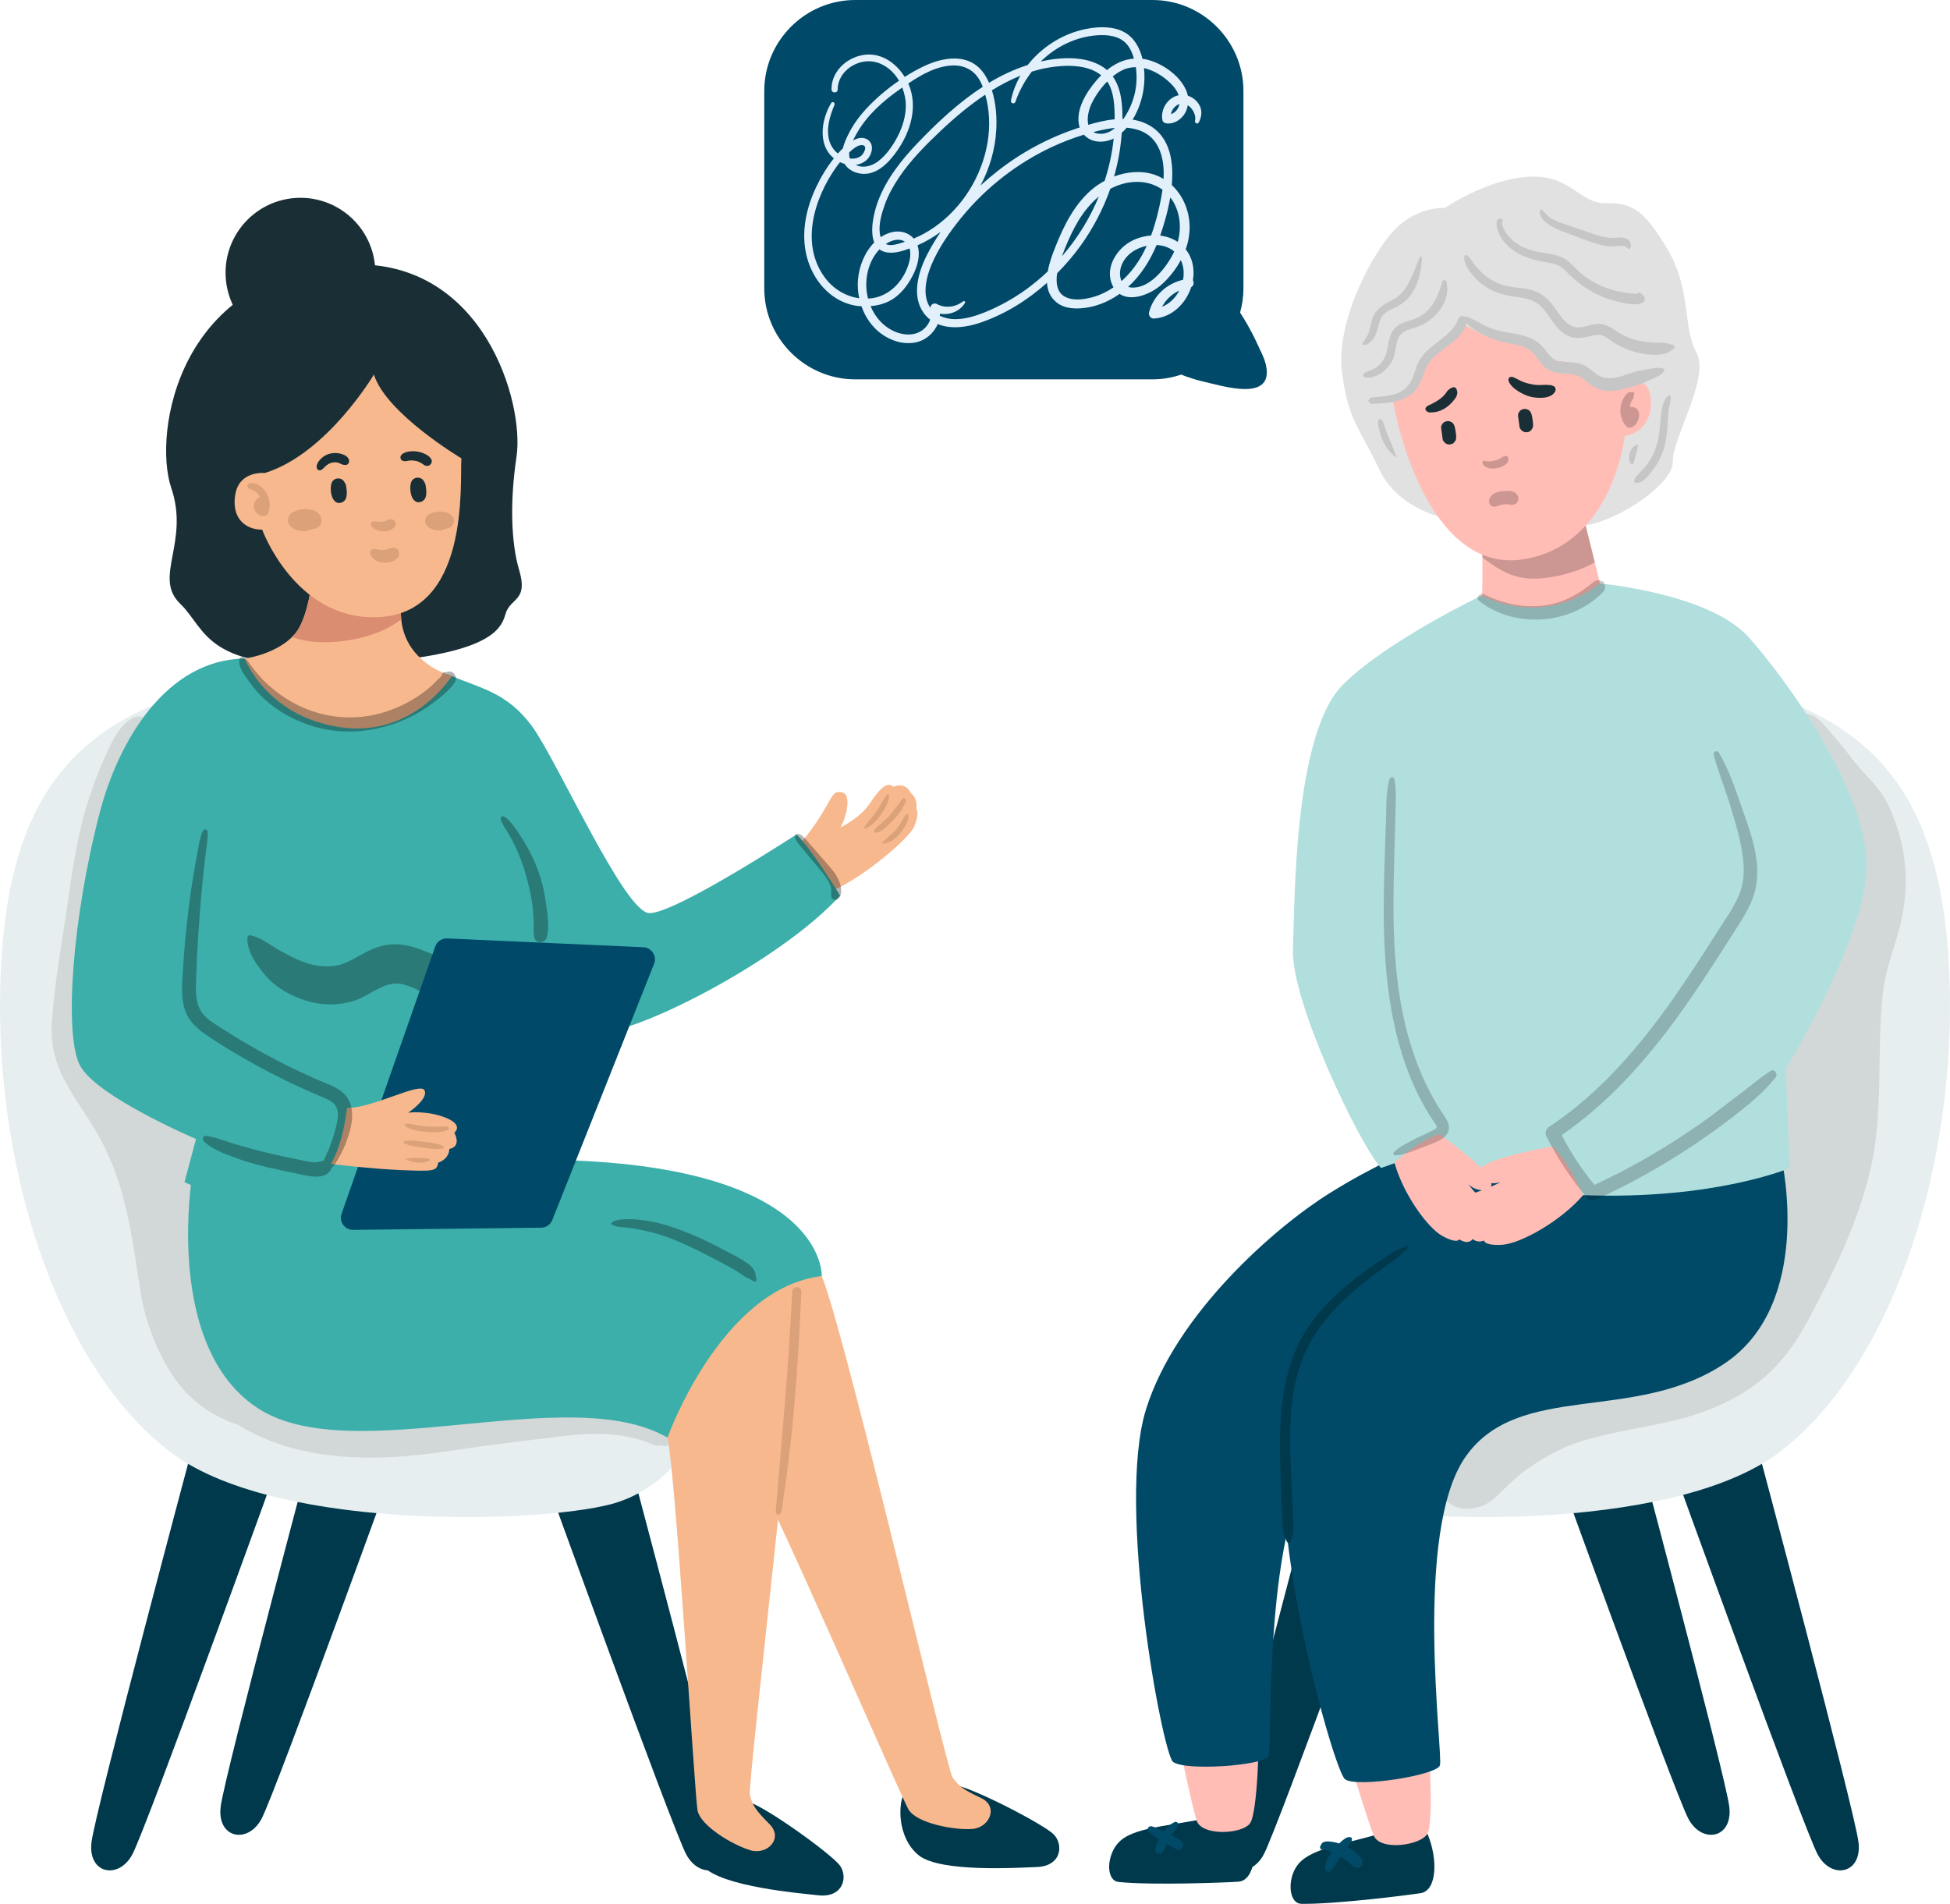 <svg xmlns="http://www.w3.org/2000/svg" xmlns:xlink="http://www.w3.org/1999/xlink" id="Layer_1" x="0px" y="0px" viewBox="0 0 3757.6 3668.6" style="enable-background:new 0 0 3757.6 3668.6;" xml:space="preserve"><style type="text/css">	.st0{fill:#00384C;}	.st1{fill:#E6EEEF;}	.st2{fill:#D2D8D8;}	.st3{fill:#F7B88E;}	.st4{fill:#1A2E35;}	.st5{fill:#3CAFAA;}	.st6{fill:#DA8D71;}	.st7{fill:#DBA179;}	.st8{opacity:0.3;enable-background:new    ;}	.st9{fill:#004968;}	.st10{fill:#282D5D;}	.st11{fill:#D57C62;}	.st12{fill:#7080BC;}	.st13{fill:#FFBDB6;}	.st14{fill:#004A68;}	.st15{fill:#B1DFDD;}	.st16{fill:#E1E1E1;}	.st17{opacity:0.2;enable-background:new    ;}	.st18{fill:#C6C6C6;}	.st19{fill:#E2F0FC;}</style><g>	<g>		<path class="st0" d="M372.4,2783c0,0-188.8,706-196.1,767c-7.3,61,52.1,72.5,78.5,23.8c26.5-48.7,277.5-743,277.5-743L372.4,2783z   "></path>		<path class="st0" d="M621.3,2714.5c0,0-188.8,706-196.1,767c-7.3,61,52.1,72.5,78.5,23.8c26.5-48.7,277.5-743,277.5-743   L621.3,2714.5z"></path>		<path class="st0" d="M1205,2783c0,0,188.8,706,196.1,767s-52.1,72.5-78.5,23.8c-26.5-48.7-277.5-743-277.5-743L1205,2783z"></path>		<path class="st1" d="M389.9,1325.4C137.4,1397.5,7.5,1541.8,0.3,1909.8c-7.2,367.9,122.6,735.9,331.9,891   c209.2,155.1,739.5,133.5,858.5,93.8c119-39.7,174.3-156.3,194.8-241.7c20.5-85.4-86.6-151.5-137.1-176.8   c-50.5-25.3-263.3-97.4-328.3-115.4c-64.9-18-151.5-295.8-191.2-375.2c-39.7-79.4-155.1-339.1-184-389.6   C516.1,1545.4,389.9,1325.4,389.9,1325.4z"></path>		<path class="st2" d="M1291.5,2768c-10.1-20.4-28.1-33.3-47.3-44.9c-19.8-11.9-41.6-23.6-63.8-30.2   c-48.3-14.3-97.6-20.1-147.8-21.2c-114.3-2.4-228.1,9.4-342.2,11.2c-52.6,0.8-106.5,0.5-158.5-7.9c-3-0.5-6.1-1.1-9.1-1.6   c-26.5-14.1-46.3-29.3-67.5-53.8c-7.3-8.4-22.1-31.7-29.3-48.9c-9.3-22.2-15.1-47.3-20-71.2c-9.9-48.5-16.4-97.6-31.8-144.8   c-0.6-1.9-1.3-3.8-2-5.7c0.4-2.1,0.7-4.2,1.1-6.4c10.6-61,19.9-127.3,7.4-188.5c-6-29.3-13.4-62.1-29.7-87.4   c-9.2-14.2-19.8-29.4-32.1-41c-11.1-10.5-23.1-14.7-37.8-16.1c-2.6-1.1-5.3-2.1-8-3.1c-15-5.7-36.7,6.4-39.3,22.3   c-0.2,1-2.3,8.8-1.9,8.7c-3.8,9.4-8,15.8-8,27.5c0,7.1,1.2,14.6,2.6,22c-13.8-14.1-25.3-30-32.7-48.8c-9.6-24.1-9-59.7-5.8-89.1   c3.9-36.1,9.3-72.1,14-108c9.8-73.9,18.5-147.8,29.4-221.5c5.2-35.1,12.5-69.6,23.4-103.4c5.2-16.1,11.1-32,18.3-47.4   c7.6-16.1,20.6-33,23-50.8c3.2-23.7-19-47.7-43.1-33.1c-26.8,16.2-42.1,54.1-54.4,81.7c-13.1,29.5-23.5,59.8-32.8,90.8   c-18.8,62.8-27.5,127.1-36.8,191.9c-10.5,72.9-24.3,147-29,220.5c-5.4,84.2,35.9,131.1,77.1,196.9c66.6,106.4,75.1,208,94.5,326.8   c8.5,51.9,28.5,104,56,148.9c29.6,48.4,71.6,82,124.8,101c1.9,0.7,3.8,1.2,5.7,1.8c38.4,23.9,81.6,40.7,126.4,50.5   c99.5,21.7,199.1,13.2,298.8-2.3c64.3-10,128.8-16.9,193.3-25.1c60.3-7.7,125.8-10,182.3,15.8c4.6,2.1,9.1,2,13,0.5   c1.8,0.5,3.5,1.2,5.3,1.7C1288.4,2789.2,1296.3,2777.7,1291.5,2768z"></path>		<path class="st0" d="M1744.4,3451c-14.9,22.3-15.9,89.9,25.6,123.8c41.5,34,193.4,24.1,227.6,22.9c49-1.8,51.8-44.1,32.6-63.2   c-19.2-19-155.5-90.1-192.8-95.5C1800.1,3433.7,1744.4,3451,1744.4,3451z"></path>		<path class="st3" d="M1450.9,2831.7c41.8,67.3,284.1,627.9,299.6,654.9c15.6,27,89.5,40.4,123.1,37.7   c33.6-2.6,51.3-43.6,16.6-59.8c-34.7-16.2-42.8-22.8-54.7-39.6c-11.9-16.8-225.1-935.4-257.6-977.3   c-32.5-41.9-180.9,40.9-184.6,51.8c-3.7,10.9-25.4,220.4-24.6,227.8C1369.5,2734.6,1450.9,2831.7,1450.9,2831.7z"></path>		<path class="st0" d="M1347.6,3469.9c-18,19.8-28.9,86.6,7.2,126.3c36.1,39.7,187.8,52.1,221.9,55.9c48.7,5.4,57.7-36.1,41.5-57.7   c-16.2-21.6-140.7-111.8-176.8-122.7C1405.3,3460.9,1347.6,3469.9,1347.6,3469.9z"></path>		<path class="st3" d="M1286.3,2770.1c16.2,77.6,52.3,687.2,57.7,717.9c5.4,30.7,70.3,68.5,102.8,77.6c32.5,9,63.1-23.4,36.1-50.5   c-27.1-27.1-32.5-36.1-37.9-55.9c-5.4-19.8,108.2-955.9,92-1006.4c-16.2-50.5-184-23.4-191.2-14.4c-7.2,9-99.2,198.4-101,205.6   C1243,2651.1,1286.3,2770.1,1286.3,2770.1z"></path>		<path class="st4" d="M722.7,512.9c6.9,79.4-51.8,149.4-131.2,156.3c-79.4,6.9-149.4-51.8-156.3-131.2S487,388.7,566.4,381.7   C645.8,374.8,715.8,433.5,722.7,512.9z"></path>		<path class="st4" d="M678.6,509.6c-335,10.1-384.4,325.1-348.6,430.6c35.8,105.5-35.6,172.1,17.1,223   c52.7,50.9,45.3,131.2,319.2,116.9c274-14.3,298.5-64.7,307.8-96.9c9.3-32.2,44.3-24.1,26.4-84.4c-16.3-54.7-17.7-135.1-5.2-218.6   C1010.9,775.3,931.5,501.9,678.6,509.6z"></path>		<path class="st3" d="M1526.3,1641.1c0,0,19.1-14.8,48.8-59.4c29.7-44.5,27.3-58.4,46.7-55.1c19.4,3.2,10.6,44.5-2.1,67.9   c0,0,38.2-19.1,55.1-44.5c17-25.5,33.9-46.7,46.7-33.9c0,0,23.4-11.2,33.9,12.7c0,0,12.7,6.4,10.6,29.7c0,0,6.4,8.5-4.2,33.9   c-10.6,25.5-116.6,114.5-178.2,131.5C1522.1,1740.8,1511.5,1660.2,1526.3,1641.1z"></path>		<path class="st5" d="M1618.8,1725.8c0,0-55.3-91.4-84.2-117.8c0,0-235.7,153.9-283.8,151.5c-48.1-2.4-178-295.8-226.1-360.7   c-48.1-64.9-98.6-72.1-153.9-96.2c-55.3-24-262.1,0-271.8-2.4c-9.6-2.4-127.5-31.3-127.5-31.3c-151.5,2.4-243.1,159-279,295.8   c-52.9,202-69.7,428.1-38.5,488.2c31.3,60.1,223.7,141.9,223.7,141.9l-22.2,83c0,0,4.2,2.2,12.4,5.8   c-7.9,65.2-29,328.4,130.1,430.7c182.2,117.2,598.8-54.1,788.2,55.9c0,0,102.5-287.8,297.3-311.3c0,0,9.3-202.8-475.8-222.6   c0,0-52.3,2.3-116.3,5.3c6-81.1,15.7-230.1,14.1-330.6c0,0,89,64.9,146.7,77C1209.9,1999.9,1500.9,1855.6,1618.8,1725.8z"></path>		<path class="st3" d="M601.5,1117.3c0,0-7.2,67.3-28.9,98.6c-21.6,31.3-70.1,48.9-101,52.9c0,0,40.9,110.6,182.8,132.3   c141.9,21.6,216.4-98.6,216.4-98.6s-115.4-28.9-96.2-149.1l-74.6-33.7L601.5,1117.3z"></path>		<path class="st6" d="M774.7,1153.4l-74.6-33.7l-98.6-2.4c0,0-7.2,67.3-28.9,98.6c-2.8,4.1-6.1,7.9-9.7,11.5   c14.6,5.5,30.5,8.4,46,9.6c50.7,3.7,121.3-9.5,164.3-43.8C772,1181.2,772.3,1168,774.7,1153.4z"></path>		<path class="st3" d="M510.2,911.5c0,0-48.8-5.4-56.8,41.2c-8,46.6,20.5,68.2,51.8,67.9c0,0,62.8,172.7,219.8,168.8   c181.9-4.5,160.9-260,164.1-306.2c0,0-145.1-86.3-168.6-161.5C720.5,721.7,630.1,874.5,510.2,911.5z"></path>		<path class="st7" d="M513.5,950.1c-6.2-11-19.8-22.1-33.2-18.5c-4.5,1.2-4.3,8-0.4,9.8c0.6,0.3,1.2,0.6,1.8,0.9   c0.4,0.2,2.9,0.9,2,0.6c1.1,0.4,2.2,0.8,3.3,1.4c0.5,0.3,1.1,0.5,1.6,0.8c0.4,0.2,1.5,1,0.6,0.3c0.2,0.2,1.9,1.2,2.3,1.5   c0.2,0.1,0.8,0.5,0.9,0.6c1,0.8,2,1.6,3,2.5c0.3,0.3,0.6,0.6,0.9,0.9c0.1,0.1,0.6,0.7,0.7,0.8c0.8,1,1.6,2.1,2.4,3.2   c0.4,0.6,0.8,1.2,1.1,1.8c0.1,0.1,0.2,0.4,0.4,0.7c0.1,0.2,0.2,0.5,0.3,0.7c-6.1,2.5-11.4,8.7-12.1,14.9   c-1.4,11.8,8.4,21.9,20.1,21.3c3-0.1,5.7-2.2,7-4.9C522.4,976.9,520.3,962.1,513.5,950.1z"></path>		<path class="st7" d="M1709.5,1530.9c-1.7,2.5-3.9,4.6-5.4,7.2c-1.6,2.8-3.1,5.6-4.7,8.4c-3.2,5.7-6.6,11.4-10.3,16.8   c-3.6,5.1-7.5,10.2-11.6,14.9c-2.2,2.6-4.3,5.2-6.5,7.8c-2,2.5-3.5,5.3-5.5,7.9c-1,1.3,0.9,2.6,2,2c3.1-1.4,6.1-2.4,9-4.4   c2.8-1.9,5.5-4,7.9-6.4c5.1-4.9,9.6-10.2,13.7-16c3.9-5.5,7.3-11.3,10.2-17.5c1.5-3.2,2.7-6.3,3.7-9.7c1-3.5,0.8-6.7,1-10.2   C1713.2,1529.8,1710.5,1529.5,1709.5,1530.9z"></path>		<path class="st7" d="M1739,1539.3c-8.3,10.6-15.6,22-24.8,32c-4.6,4.9-9.4,9.6-14.5,13.9c-5.1,4.4-10.7,8.7-14.6,14.2   c-1.9,2.7,1.2,5.9,4,5.2c6.9-1.6,13.1-6.3,18.4-10.9c5.3-4.6,10.4-9.5,15.1-14.8c9.5-10.5,18.5-22.2,23.2-35.7   C1747.1,1539.6,1741.5,1536,1739,1539.3z"></path>		<path class="st7" d="M1750.3,1571.6c-0.1-0.9-1.5-2-1.4-2.8c0.1-0.4-0.7-0.6-0.9-0.2c-0.2,0.4-2.1,1-2.5,1.4   c-0.6,0.6-0.8,1.4-1.2,2c0.5-0.7-0.7,0.6-0.9,0.8c-0.6,0.6-1,1.4-1.4,2.1c-1.6,2.5-2.9,5.3-4.5,7.9c-3.1,5.2-6.2,10.3-10.2,14.9   c-4,4.6-8.5,8.7-13.1,12.6c-4.7,4-8.9,8.5-13.6,12.6c-1.3,1.1,0.1,2.8,1.5,2.6c6.7-1,12.9-2.8,18.5-6.8c5.6-3.9,10.5-8.8,14.8-14   c4.2-5.2,8.4-10.9,11.1-17.1c1.3-3,2.7-6.2,3.3-9.4c0.2-0.9,0.3-1.8,0.4-2.7c0-1-0.2-1.2-0.2-1.5   C1750.1,1573.2,1750.4,1572.4,1750.3,1571.6z"></path>		<path class="st8" d="M865.3,1294c-2.4,0.3-4.5,0.8-6.6,1.5c-3.2-1.1-7,1.4-7.2,5l-0.5,1.9c-9.6,9-18.4,18.9-28.8,27.1   c-11.9,9.4-24.8,17.6-38.1,24.7c-26.5,14.1-56,23.7-85.9,26.9c-58.8,6.4-116.7-10.9-163.6-46.7c-12.3-9.4-24.3-19.9-34.5-31.5   c-5.4-6.1-10.3-12.5-15.2-19c-4.9-6.5-8.7-13.2-16-17.1c-3.8-2-7.3,0.6-7.8,4.5c-1.8,14.3,10.1,30,18.1,40.9   c9.3,12.8,19.4,25.2,31.2,35.8c24.2,21.5,52.3,37.6,82.8,48.3c63.3,22.3,133,15.6,193.2-12.6c17-8,33.1-17.7,48-29.1   c15.1-11.4,31.9-24.5,42.5-40.5C882,1306.4,875.3,1292.7,865.3,1294z"></path>		<path class="st8" d="M1052.3,1742.2c-2.9-21.4-7.4-42.9-14.9-63.3c-7.4-19.9-16.4-39.1-27.4-57.3c-5.5-9.1-11.4-17.9-17.7-26.5   c-5.8-7.9-12.3-16.9-20.9-21.7c-3.4-1.9-7.7,1.2-6.6,5.1c2.5,8.9,8.6,17,13.3,25c5.2,8.7,10,17.5,14.4,26.7   c8.7,18.3,15.8,37.4,21.2,56.9c5.2,18.8,9.9,37.8,12.3,57.2c1.2,10,2,20.1,2.3,30.2c0.4,10.7-0.6,21.5,1.3,32.1   c2.3,12.6,20.8,11.1,24,0C1059.1,1786.8,1055.1,1762.2,1052.3,1742.2z"></path>		<path class="st8" d="M966.3,1836.3c-17.2,2.3-30.1,13.9-47.7,20c-18.5,6.4-36.1,2.8-54-4.3c-45.6-18.3-87.2-43.9-137.9-26.7   c-21.8,7.4-40.1,21.2-61.1,30.1c-19.3,8.2-42.7,8.2-62.9,3.7c-21.4-4.9-41.3-15.4-60.4-25.8c-19.3-10.5-37.9-26.4-59.6-30.9   c-3-0.6-5.6,1.3-5.8,4.4c-1.7,26.6,17.5,52.5,33.9,72c20.2,24.2,49.2,40.2,79.1,49.5c30.8,9.7,65,9.7,95.6-1   c24.2-8.4,47.2-28.9,72.7-31.8c22.8-2.6,46.4,12.9,66.4,21.7c30.5,13.4,60.1,21.7,93.6,16.8c28.9-4.3,62-17.6,78.2-43.4   C1012.1,1865.6,1001.3,1828.6,966.3,1836.3z"></path>		<path class="st9" d="M838.7,1823.9l-180.5,515c-5.3,15.2,6.1,31.2,22.2,31l362.4-4.2c9.4-0.1,17.9-5.9,21.4-14.7l196.2-493.8   c5.9-14.9-4.6-31.1-20.6-31.9l-378.1-17C851.4,1807.9,842.1,1814.2,838.7,1823.9z"></path>		<path class="st3" d="M668.8,2134.6c0,0-7.2,69.7-31.3,108.2c0,0,77,9.6,137.1,12c60.1,2.4,67.3,2.4,69.7-14.4   c0,0,20.7-5.6,21.6-26.5c0,0,24-2.4,9.6-31.3c0,0,19.2-14.4-16.8-28.9c-36.1-14.4-72.1-9.6-72.1-9.6s40-26.7,31.3-43.3   C809.2,2084.4,714.5,2137,668.8,2134.6z"></path>		<path class="st7" d="M864.4,2172.4c-2.5-1.9-7-1.8-10.1-1.9c-3.5-0.1-7.1,0.4-10.6,0.6c-7.4,0.3-14.8,0.2-22.1-0.3   c-7.5-0.5-14.7-1.8-22-3.3c-3.5-0.7-7-1.4-10.6-1.9c-1.6-0.3-3.3-0.5-5-0.3c-1.7,0.2-3,1.5-4.7,1c-0.4-0.1-0.6,0.5-0.3,0.6   c1.7,0.8,1.6,1.9,2.5,3.2c1,1.4,2.7,2.3,4.2,3c3.5,1.7,7.4,3,11.1,4c7.8,2.1,15.9,3.3,23.9,4c8.1,0.8,16.3,1,24.4,0.3   c3.9-0.3,7.9-0.5,11.6-1.8c3-1.1,6.4-1.8,8.3-4.6C865.7,2174.1,865.2,2173,864.4,2172.4z"></path>		<path class="st7" d="M854.6,2209.1c-5.4-3.3-12.1-4.9-18.3-6.2c-6.2-1.4-12.6-1.8-18.8-2.6c-12.5-1.6-25.7-3.6-38.2-1.3   c-1.8,0.3-2.2,3.3-0.5,4.1c11.5,5.4,24.7,6.9,37.3,8.6c6.2,0.8,12.5,2,18.8,2.3c6.3,0.3,13.3,0.4,19.3-1.3   C855.7,2212.1,856,2210,854.6,2209.1z"></path>		<path class="st7" d="M827.1,2233.3c-3.5-0.5-7-1.3-10.6-1.6c-3.8-0.4-7.6-0.6-11.4-0.4c-3.7,0.1-7.3,0-11,0.2   c-1.8,0.1-3.6,0.3-5.5,0.6c-1.9,0.3-3.9,1-5.8,0.9c-0.7,0-0.8,0.9-0.2,1.1c1.7,0.5,3.2,1.6,4.8,2.4c1.7,0.8,3.5,1.5,5.3,2   c3.7,1,7.6,1.4,11.5,1.8c3.8,0.4,7.6,0.2,11.4-0.3c4.1-0.5,7.6-1.9,11.4-3.2C828.6,2236.3,829.1,2233.5,827.1,2233.3z"></path>		<path class="st8" d="M672.8,2121.4c-11.5-24-39.6-31.4-62.1-41.3c-25.6-11.2-50.8-23.3-75.7-36.1c-24.8-12.8-49.3-26.5-73.2-40.9   c-11.5-6.9-22.9-14-34.2-21.3c-10.8-6.9-22.2-13.6-31.5-22.5c-19.1-18-19.1-43.3-18.3-67.9c0.9-29.8,2.3-59.6,4.2-89.4   c2.2-33.3,4.8-66.5,8.1-99.7c1.6-16.6,3.4-33.1,5.3-49.7c1.9-16.3,5.3-33,4.7-49.5c-0.2-5.9-7.7-6.4-9.8-1.3   c-5.3,13.2-7.4,27.6-10,41.6c-2.8,15.2-5.5,30.4-8,45.7c-4.7,28.6-8.6,57.4-11.8,86.2c-3.2,29.1-5.7,58.3-7.5,87.5   c-1.6,26.1-5.1,54.7,2.4,80.3c7,24.1,24.6,39.6,44.8,53.1c23.1,15.4,46.8,30,70.9,43.8c47.6,27.4,96.9,51.6,147.4,72.9   c10.4,4.4,23.7,8.9,29.2,19.7c5.8,11.3,3.1,25.4,0.2,37.1c-3.5,14.4-8,28.7-13.3,42.5c-3.1,8.3-8,16.3-10.9,24.6   c-7.4,1.2-13.7,3.6-21.7,2.8c-8.9-0.9-17.7-3.3-26.4-5c-20.6-4.2-41.2-8.5-61.6-13.5c-19.8-4.8-39.6-10.1-59.1-15.8   c-19-5.6-38.6-14.1-58.2-16.5c-5.3-0.7-7.5,6.8-4.2,10.1c14.9,15,38,23.4,57.4,30.8c21.1,8.1,43.1,14.1,65.1,19.4   c21.5,5.1,43.2,9.6,64.9,14c17.7,3.6,45.1,10.3,57-8c0.8-1.2,1.2-2.5,1.4-3.8c5.4-4.8,9.2-11,13.3-18.1   c6.9-12,13.1-24.5,17.5-37.7C677.1,2172.4,683.9,2144.6,672.8,2121.4z"></path>		<path class="st8" d="M1615.3,1694.3c-5.7-12.3-15.1-22.5-23.9-32.6c-9.9-11.3-19.7-22.6-29.6-34c-5-5.7-9.8-12-15.7-16.9   c-2.7-2.2-9.6-6.5-12.5-2.1c-2.9,4.4-0.5,9.1,2.1,13c3.8,5.7,8.4,10.8,12.8,16.1c8.6,10.4,17.3,20.8,25.9,31.2   c7.5,9,15.4,17.8,21.2,27.9c2.7,4.7,5.2,9.8,6.1,15.2c0.9,5.4-0.8,10.6,0.2,16c1.1,6.2,10,8.1,14,3.7   C1624.9,1721.9,1620.4,1705.1,1615.3,1694.3z"></path>		<path class="st8" d="M1453.1,2447.5c-2.8-4.8-7.2-8.7-11.5-12.1c-10.1-7.8-21.5-13.6-32.7-19.5c-25.1-13.3-50.4-26.7-76.7-37.5   c-26-10.7-52.8-20.3-80.5-25.2c-13.3-2.4-27.2-4.1-40.7-3.9c-10.5,0.1-25,0.1-33.3,7.6c-0.7,0.7-0.4,1.8,0.3,2.2   c8.9,6,22.6,5.5,33,6.8c13,1.7,25.8,4.1,38.6,7.2c24.9,6.1,49.1,14.9,72.3,25.7c23.4,10.9,46.4,22.5,69.2,34.7   c10.5,5.7,21.2,11.2,31.2,17.7c4.3,2.8,8.5,5.9,12.8,8.7c5.3,3.6,11.5,4.7,16.5,8.7c2.9,2.3,6.8,0.2,6.1-3.6   C1456.4,2459.5,1456,2452.5,1453.1,2447.5z"></path>		<g>			<path class="st4" d="M672.1,885.6c-0.2-1.1-0.6-2.1-1.3-3c-0.6-0.9-1.4-1.7-2.3-2.5c-1.5-1.4-3.1-2.4-4.9-3.3    c-2.9-1.4-6-2.3-9.1-3c-6.7-1.5-13.6-1.1-20.2,0.7c-5.9,1.6-11.4,5.1-15.8,9.4c-2.5,2.4-4.6,4.8-6.2,7.9c-0.8,1.5-1.3,3-1.8,4.6    c-0.3,1.1-0.4,2.1-0.4,3.3c0,0.5,0.6,3.4,0.4,1.9c0.7,4.3,5.1,5.9,8.6,3.8c-0.9,0.5,1.1-0.5,1.6-0.8c0.4-0.3,0.7-0.6,1.1-0.9    c1.1-1,2.2-2.1,3.3-3.2c-0.6,0.6-0.1,0.1,0.2-0.2c0.8-0.7,1.6-1.5,2.4-2.3c0.1-0.1,0,0,0.1-0.1c0,0,0,0,0.1-0.1    c0.5-0.4,1-0.9,1.5-1.3c0.9-0.7,1.9-1.4,2.9-2c0.1,0,0.4-0.3,0.7-0.4c0.3-0.2,1-0.5,1.1-0.6c1.1-0.5,2.1-0.9,3.3-1.3    c0.5-0.2,1-0.3,1.5-0.5c0.1,0,0.4-0.1,0.7-0.2c2.1-0.4,4.2-0.6,6.3-0.7c0.1,0,0,0,0.1,0c0.1,0,0.1,0,0.3,0    c0.5,0.1,1.1,0.1,1.6,0.2c1.2,0.1,2.4,0.4,3.6,0.6c0.4,0.1,0.8,0.2,0.9,0.3c0.3,0.1,0.7,0.2,1,0.4c1.1,0.4,2.2,0.9,3.3,1.5    c3.1,1.6,6.2,2.3,9.7,2.1c5.3-0.3,7.2-5.8,6.1-10.1C672.1,885.7,672.1,885.8,672.1,885.6z"></path>			<path class="st10" d="M672.1,885.8C672.1,885.8,672.1,885.8,672.1,885.8C672.4,886.8,672.4,887,672.1,885.8z"></path>		</g>		<g>			<path class="st4" d="M831.5,885.8c-2.5-5.5-7.9-8.9-13.3-11.4c-4.5-2.1-9.4-3.5-14.3-4.3c-4.8-0.7-9.8-0.8-14.6-0.2    c-5.2,0.7-10.9,2-14.8,5.7c-2.4,2.2-3.7,5.2-2.4,8.5c1.2,3.1,4.2,4.5,7.4,4.5c0,0,0,0,0,0c0,0,0,0,0,0c0,0,0.1,0,0.1,0    c0.4,0,0.4,0,0.4,0c0.7,0,1.5,0.1,2.2,0.1c1-0.1,2-0.5,2.9-0.6c1.9-0.4,3.8-0.6,5.7-0.7c0.9-0.1,1.8-0.1,2.7-0.1    c0.1,0,0.5,0,0.8,0c0.2,0,0.3,0,0.5,0c1.9,0.1,3.8,0.4,5.7,0.7c0.9,0.2,1.8,0.4,2.7,0.6c0,0,0.4,0.1,0.7,0.2c0.1,0,0.1,0,0.3,0.1    c1.8,0.7,3.6,1.4,5.3,2.2c0.4,0.2,1.5,0.9,2.2,1.2c-0.3-0.2-0.6-0.4,0.2,0.1c0.1,0,0.1,0.1,0.2,0.1c0,0,0.1,0.1,0.1,0.1    c0,0-0.1,0-0.1,0c0.3,0.2,0.6,0.4,0.9,0.6c0.9,0.5,1.7,1.1,2.5,1.7c0.6,0.4,1.2,0.8,1.8,1.2c0.6,0.5,1.4,0.8,2.2,1    c0.2,0,0.1,0,0.2,0.1c3.4,1,6.7,0.9,9.4-1.8C831.8,892.9,833,888.9,831.5,885.8z"></path>			<path class="st10" d="M811.9,892.2c0.2,0.1,0.3,0.2,0.4,0.2c0,0,0,0-0.1,0C812.2,892.4,812,892.3,811.9,892.2z"></path>			<path class="st10" d="M820,897c0,0-0.1,0-0.1,0C821.1,897.3,821,897.3,820,897z"></path>		</g>		<path class="st4" d="M668.1,952.5c0.2-2.6,0.3-5.2,0-7.8c-0.2-1.5-0.5-2.9-0.7-4.4c-0.1-0.8-0.1-1.5-0.2-2.3   c-0.4-3.3-1.7-6.7-3.8-9.3c-0.4-0.7-0.6-1.4-1.2-2c-1-1.4-2.4-2.6-4-3.3c-1.6-0.9-3.4-1.4-5.2-1.4c-1.8-0.3-3.7-0.1-5.5,0.5   c-3.3,1.3-6.4,3.5-7.9,6.7c-5.5,12-1.1,45.8,18.6,39.2c4.4-1.5,8.2-5.4,9.1-10.3c0.5-1.6,0.8-3.2,0.8-4.9   C668.2,953.1,668.1,952.8,668.1,952.5z"></path>		<path class="st4" d="M821.3,951c0.2-2.6,0.3-5.2,0-7.8c-0.2-1.5-0.5-2.9-0.7-4.4c-0.1-0.8-0.1-1.5-0.2-2.3   c-0.4-3.3-1.7-6.7-3.8-9.3c-0.4-0.7-0.6-1.4-1.2-2c-1-1.4-2.4-2.6-4-3.3c-1.6-0.9-3.4-1.4-5.2-1.4c-1.8-0.3-3.7-0.1-5.5,0.5   c-3.3,1.3-6.4,3.5-7.9,6.8c-5.5,12-1.1,45.8,18.6,39.2c4.4-1.5,8.2-5.4,9.1-10.3c0.5-1.6,0.8-3.2,0.8-4.9   C821.3,951.6,821.3,951.3,821.3,951z"></path>		<g>			<path class="st7" d="M761.1,1004.7c-1.7-2.7-4.8-4.3-8-4.2c-2.6,0.1-5.3,1.1-7.7,2.4c-0.1,0,0,0-0.1,0c-0.3,0.1-0.7,0.3-1,0.4    c-0.8,0.3-1.7,0.6-2.5,0.8c-0.8,0.2-1.5,0.4-2.3,0.6c-0.3,0.1-0.2,0-0.2,0c-0.4,0.1-0.8,0.1-1.1,0.2c-0.4,0.1-0.8,0.2-1.2,0.3    c0.2,0,0.3,0,0.6-0.1c-0.4,0-0.7,0.1-1.1,0.2c0,0,0,0-0.1,0c-0.3,0-0.5,0.1-0.4,0c-0.7,0.1-1.4,0.2-2.2,0.2c-1.6,0.1-3.1,0-4.7,0    c-0.4,0-0.8,0-1.2,0c-0.7-0.1-1.4-0.2-2.2-0.3c-0.4-0.1-0.9-0.2-1.3-0.2c-0.4,0-0.8-0.1-1.3-0.1c0,0,0,0,0,0c0,0,0,0,0,0    c-0.2,0-0.3,0-0.5,0c0.2,0,0.2,0,0.3,0c-1-0.1-2-0.2-3-0.1c-0.5,0.1-0.9,0.2-1.4,0.2c0.3,0,0.3,0,0.5,0c-0.9,0-1.6,0-2.5,0.6    c-0.8,0.5-1.5,1.2-1.7,2.2c-0.1,0.4-0.1,0.6-0.2,1c0,0.3,0.1,1.3,0.3,2c0,0.1,0,0,0,0.2c0.1,0.7,0.3,1.4,0.7,1.9    c0.1,0.3,0.3,0.6,0.4,0.9c0.4,0.7,1,1.4,1.6,2c-1.1-1.2,0.2,0.3,0.9,0.9c0.9,0.9,2.1,1.6,3.1,2.3c3.4,2.3,7.4,3.8,11.5,4.4    c5,0.7,9.6,0.7,14.5-0.6c5.1-1.3,11.3-4,13.6-9.1C762.8,1010.8,762.9,1007.6,761.1,1004.7z"></path>			<path class="st7" d="M737,1005.3C737,1005.3,737,1005.3,737,1005.3c-0.5,0.1-0.8,0.1-0.8,0.1c0.1,0,0.3,0,0.4,0    C736.7,1005.4,736.8,1005.4,737,1005.3z"></path>		</g>		<g>			<path class="st7" d="M769.2,1065.1c0,0.1,0.1,0.1,0-0.3c0-0.6-0.2-1.1-0.4-1.6c0,0,0,0,0,0c0,0,0,0,0,0c-0.8-3.4-3.3-6-6.7-7    c4.7,1.4-1.4-0.5-2-0.8c-2-0.4-4.7-0.4-6.5,0.3c-2.1,0.7-4.1,1.7-6.1,2.6c4.1-1.9-0.3,0-1.4,0.4c-0.8,0.2-1.6,0.4-2.4,0.6    c-1.8,0.3-3.5,0.5-5.3,0.6c-0.6,0-1.2,0-1.7,0c-0.4,0-0.8,0-1.2-0.1c0.7,0.1,1.4,0.1,2,0.2c-1.4-0.1-2.9-0.3-4.3-0.4    c-0.1,0-0.3,0-0.4,0c-0.3,0-0.6-0.1-0.8-0.1c-0.6-0.1-1.1-0.1-1.7-0.2c-1.1-0.2-2.2-0.4-3.3-0.7c-1.5-0.3-3-0.6-4.6-0.5    c-0.3,0-0.7-0.1-1-0.1c-1-0.2-2-0.1-3,0.3c-0.3,0.1-0.4,0.2-0.6,0.3c-2.3,0.6-4,2.6-4.3,4.9c0-0.1,0-0.1-0.1,0.1    c-0.2,0.7-0.3,1.4-0.2,2.1c0.1,0.7,0.1,2,0.6,2.7c0.1,0.2,0.1,0.2,0.1,0.1l0.2,1c0.3,1.2,0.9,2,1.6,2.9c1.7,2.2,3.4,3.9,5.6,5.5    c2.7,2,5.2,3.2,8.3,4.4c3.3,1.2,6.6,1.5,10.1,1.8c5,0.3,10.3-0.5,15-2.1c2.8-1,5.7-2.2,8.1-3.9c2.3-1.7,3.9-3.1,5.2-5.7    c0.9-1.9,1.5-4.1,1.3-6.2C769.3,1065.8,769.2,1065.4,769.2,1065.1z"></path>			<path class="st11" d="M760.2,1055.5c0.1,0,0.2,0,0.2,0C760.1,1055.4,760.1,1055.4,760.2,1055.5z"></path>		</g>		<path class="st7" d="M619.1,998.5c-0.8-5.2-5-9.1-9-12c-2.1-1.6-4.8-2.6-7.2-3.4c-1.5-0.5-3-0.8-4.6-1.1c-3-0.5-6-0.9-9-1   c-9.1-0.2-18.4,2.3-26.3,6.8c-8.9,5.1-11.3,18.9-3.4,26.1c1.8,1.6,3.7,3.1,5.6,4.4c2,1.4,4.2,2.2,6.5,3.1c3.2,1.3,6.4,1.7,9.8,2.1   c6.7,0.8,13.3-0.9,19.4-3.6c0.6-0.3,1.2-0.7,1.8-1c0.3,0,0.5,0.1,0.8,0.1c3.6,0,7-1.3,9.8-3.5c2.3-1.8,3.9-3.8,5-6.5   c0.7-1.3,1.1-2.6,1.1-4.1C619.9,1002.8,619.8,1000.7,619.1,998.5z"></path>		<path class="st7" d="M874.3,1000.8c-0.7-4.4-4.3-7.8-7.7-10.3c-1.8-1.3-4.1-2.2-6.2-3c-1.3-0.4-2.6-0.7-3.9-0.9   c-2.5-0.4-5.1-0.8-7.7-0.9c-7.8-0.2-15.8,2-22.5,5.8c-7.7,4.4-9.7,16.2-2.9,22.4c1.5,1.4,3.1,2.6,4.8,3.8c1.7,1.2,3.6,1.9,5.5,2.6   c2.7,1.1,5.5,1.4,8.4,1.8c5.8,0.7,11.4-0.8,16.6-3.1c0.5-0.2,1-0.6,1.5-0.9c0.2,0,0.4,0.1,0.7,0.1c3.1,0,6-1.1,8.4-3   c2-1.5,3.3-3.3,4.3-5.6c0.6-1.1,0.9-2.2,0.9-3.5C874.9,1004.5,874.8,1002.6,874.3,1000.8z"></path>		<path class="st7" d="M1526.6,2488.7c-3.8,73.5-8.4,146.9-14.6,220.3c-3,36-5.9,72.1-9,108.1c-1.5,18-3.2,36-4.6,53.9   c-0.8,9.6-1.7,19.2-2.5,28.7c-0.6,6.7-2.9,14.2,2.3,19.4c0.6,0.6,1.7,0.8,2.5,0.3c6.2-3.8,5.8-11.5,6.8-18.2   c1.4-9.5,2.8-19,4.2-28.5c2.6-17.3,4.9-34.8,7-52.2c4.5-36.6,8.6-73.1,11.7-109.9c6.3-73.9,11-147.9,13.7-222.1   C1544.6,2477.4,1527.2,2477.5,1526.6,2488.7z"></path>	</g>	<g>		<path class="st0" d="M3385.2,2783c0,0,188.8,706,196.1,767c7.3,61-52.1,72.5-78.5,23.8c-26.5-48.7-277.5-743-277.5-743   L3385.2,2783z"></path>		<path class="st0" d="M3136.2,2714.5c0,0,188.8,706,196.1,767c7.3,61-52.1,72.5-78.5,23.8c-26.5-48.7-277.5-743-277.5-743   L3136.2,2714.5z"></path>		<path class="st0" d="M2552.6,2783c0,0-188.8,706-196.1,767c-7.3,61,52.1,72.5,78.5,23.8c26.5-48.7,277.5-743,277.5-743   L2552.6,2783z"></path>		<path class="st1" d="M3367.7,1325.4c252.5,72.1,382.4,216.4,389.6,584.4c7.2,367.9-122.6,735.9-331.9,891   c-209.2,155.1-739.5,133.5-858.5,93.8c-119-39.7-174.3-156.3-194.8-241.7c-20.5-85.4,86.6-151.5,137.1-176.8   c50.5-25.3,263.3-97.4,328.3-115.4c64.9-18,151.5-295.8,191.2-375.2c39.7-79.4,155.1-339.1,184-389.6   C3241.5,1545.4,3367.7,1325.4,3367.7,1325.4z"></path>		<g>			<path class="st2" d="M3636.4,1547.1c-16.4-32.8-47.2-57.6-68.8-86.7c-11.3-15.1-23.2-29.5-35.6-43.7    c-12.5-14.2-24.6-31.8-42.4-39.4c-13.9-5.9-30.8,0.7-30.9,17.7c-0.1,15.7,6.3,28.2,12.1,42.4c6.2,15.1,11.5,30.5,17.5,45.8    c11.6,29.8,19,60,24.8,91.5c5.5,29.9,16.7,58.7,23.1,88.5c0.3,1.5,0.6,2.7,0.8,3.7c0.4,3.6,0.7,7.2,1,10.7    c0.4,6.4,0.5,12.7,0.4,19.1c-0.1,7.2-0.9,14.4-1.4,21.6c-0.1,0.3-0.1,0.3-0.2,0.7c-1,4-1.5,8.2-2.4,12.2    c-6.2,28.7-16.2,56.3-27.3,83.5c-0.8,1.8-4.8,11.1-5.7,13.3c-3,6.8-6,13.7-9.1,20.5c-8,18.1-15.9,36.3-23.5,54.5    c-24.5,58.5-41.5,120-51,182.8c-6.1,40.4-10.4,81-11.1,121.8c-0.5,27.5,4.8,60.3,20.5,84.3c-3.4,15.6-7.1,31.2-11.2,46.7    c-4.7,17.7-10,35.2-15.8,52.5c-3.1,9.2-6.3,18.3-9.8,27.3c-1.5,4-3.1,8-4.7,12c-0.6,1.5-1,2.7-1.4,3.6c-0.4,1-1,2.1-1.7,3.7    c-7.8,17.1-15.9,33.9-25,50.3c-4,7-8.1,14-12.5,20.8c-2.7,4.2-5.5,8.4-8.4,12.5c-1,1.5-2.1,2.9-3.2,4.4c-0.3,0.3-0.4,0.5-0.7,0.9    c-10.7,11.3-20.8,22.4-32.5,32.6c0.7-1-11.8,8.2-14.6,9.9c-8.6,5.3-17.5,10.1-26.6,14.4c-2.4,1.1-4.8,2.2-7.2,3.3    c-0.6,0.2-1.1,0.4-1.9,0.7c-7.8,2.8-15.7,5.7-23.6,8.2c-17,5.4-34.3,9.8-51.7,13.8c-70.3,16.2-140.7,26.8-207.6,55    c-42.7,18-81.3,41.8-117.5,70.8c-15.3,12.2-29.7,25.6-43.1,39.9c-9.8,10.4-19.5,21.3-27,33.5c-11.9,19.3-10.5,36.9-7,58.4    c3.7,22.8,31,41.2,53.1,40.4c20.9-0.7,36.6-5.7,52.7-19c8.3-6.9,15.5-15,23.2-22.5c7.1-6.8,14.3-13.4,21.8-19.8    c3.8-3.2,7.6-6.2,11.4-9.3c0.3-0.2,0.4-0.3,0.7-0.5c2.3-1.7,4.6-3.4,6.9-5c16.7-12,34.3-22.9,52.6-32.4    c8.3-4.3,16.8-8.3,25.3-12.1c0.5-0.2,0.9-0.3,1.5-0.6c6.4-2.4,12.8-4.8,19.3-6.9c76.6-25.6,158.4-30.3,234.8-56.6    c44.9-15.4,85.7-36.5,122.1-67.1c35.1-29.5,62.8-68.5,84.5-108.6c49.4-91.6,96.6-188.3,121.1-290c27.4-113.5,11.7-231,25.1-346.1    c6-51.6,27.7-96.7,37.2-146.8C3680.1,1689.3,3670.6,1615.6,3636.4,1547.1z"></path>			<path class="st12" d="M3542.2,2233.1c0,0.1,0,0.3,0,0.4C3542.3,2232.9,3542.3,2232.9,3542.2,2233.1z"></path>		</g>		<path class="st0" d="M2305.7,3507.5c-62.6,11.5-120.4,15.9-147,39.7c-26.6,23.8-29.3,76.6-3,79.3c65.2,6.7,210.6,1,230.9-0.6   c31.2-2.5,39-62.2,22.5-112.9c-16.4-50.6-42.9-46-52.6-43.7C2346.8,3471.7,2305.7,3507.5,2305.7,3507.5z"></path>		<path class="st13" d="M2277.7,3387c0,0,18.5,89.1,27.9,120.5c9.4,31.3,88.8,27.1,103.4,5.6c14.6-21.5,18.1-165.8,16-204.3   s-47.7-46.1-62.2-46.2c-14.4-0.1-87.1,61.9-87.1,61.9L2277.7,3387z"></path>		<path class="st14" d="M3202.2,2279.4c0,0,38.3,280.9-144.3,380.9c-182.5,100-395.8-0.7-511.4,134s-93.3,571.2-102.1,589.8   c-8.9,18.5-164.3,29.1-184.4,10.5c-20.1-18.7-109.2-492.3-51.9-678s251.5-353.5,353.7-417.2c94.4-58.9,129.6-64.6,133.5-81.2   s244.9-34,257-35.4C2964.5,2181.4,3202.2,2279.4,3202.2,2279.4z"></path>		<path class="st0" d="M2647.1,3536.9c-61.4,16.9-118.5,26.3-143,52.4s-22.6,78.9,3.9,79.3c65.6,1,209.9-17.3,230-20.7   c30.8-5.2,33.4-65.4,12.6-114.4c-20.8-49-46.8-42.1-56.2-39C2685,3497.7,2647.1,3536.9,2647.1,3536.9z"></path>		<path class="st13" d="M2608.8,3419.3c0,0,26.2,87.2,38.3,117.6s90.8,19.3,103.5-3.4c12.7-22.7,3.7-166.7-1.8-204.9   c-5.4-38.2-51.6-41.7-65.9-40.6c-14.4,1.1-81.4,69.2-81.4,69.2L2608.8,3419.3z"></path>		<path class="st14" d="M3433.5,2235.6c0,0,62.5,276.6-110.6,392c-173.2,115.4-394.4,33.7-497.8,178   c-103.4,144.3-43.3,577.2-50.5,596.4c-7.2,19.2-161.1,43.3-182.8,26.5c-21.6-16.8-151.5-481-110.6-671   c40.9-190,221.2-329.5,329.5-382.4c94.8-46.3,125.1-153.9,127.5-170.7c2.4-16.8,226.1-40.9,238.1-43.3   C3188.2,2158.7,3433.5,2235.6,3433.5,2235.6z"></path>		<path class="st15" d="M2855.8,1147.3c0,0-180.1,85.6-266.9,170.8c-95.6,93.8-93.8,413-97.4,512.2   c-3.6,99.2,126.3,371.6,169.5,420.3c0,0,79.4-25.3,113.6-52.3l117.2,79.4c0,0,153,25,158.7,25.3c253.1,9.6,398.6-52.3,398.6-52.3   s-7.2-144.3-7.2-193c0,0,155.1-250.7,155.1-391.4c0-140.7-151.5-353.5-227.3-438.3c-75.8-84.8-286.8-103.7-286.8-103.7l-160.5-4.5   L2855.8,1147.3z"></path>		<path class="st13" d="M2687,2239.9c0,0,50.5-44.1,86.8-54.5c0,0,80,56.6,96.2,84.6c16.2,28-21.8,30.2-40.7,11.9   c0,0,19.6,26.6,49.4,51.2c15.9,13.1,1.2,24.5-8.5,25.5c0,0,8.6,20.7-6.9,29.9c-15.5,9.2-25.3-1-25.3-1s-7.9,12.7-26.1,0.5   c0,0-2.8,9.7-32.1-6.1C2750.5,2366.1,2703,2299.2,2687,2239.9z"></path>		<path class="st13" d="M2855.8,1007c0,0,1.8,119,0,140.3c0,0,111.9,65.7,227.3-23.1c0,0-30.2-124.3-39.1-156.2   C3035.1,936,2855.8,1007,2855.8,1007z"></path>		<path class="st16" d="M2794.7,1000.9c0,0-98.4-14.6-137.1-96.7c-38.7-82.1-61.5-96.7-72-191.6c-10.5-94.9,59.7-228.1,103.7-271.8   c43.9-43.8,94.9-40.1,94.9-40.1s82.6-56.6,163.4-60.2c80.8-3.6,96.6,52.9,147.6,51.1c51-1.8,75.6,16.4,119.5,91.2   s28.1,149.6,54.5,197c26.4,47.4-47.4,166-45.7,209.8c1.8,43.8-117.7,124.1-184.5,124.1C2972.1,1013.7,2794.7,1000.9,2794.7,1000.9   z"></path>		<path class="st13" d="M3050.6,2303c0,0-28.9-66.7-59.5-93.8c0,0-104.6,18-133.5,37.9c-28.9,19.8,7.2,39.7,34.3,30.7   c0,0-31.6,16.9-72.1,27.1c-21.6,5.4-12.6,23.4-3.6,28.9c0,0-18,16.2-7.2,32.5s25.3,10.8,25.3,10.8s1.8,16,25.3,12.6   c0,0-1.8,10.8,34.3,9C2929.7,2396.7,3007.3,2353.5,3050.6,2303z"></path>		<path class="st17" d="M3044,968c-6-21.7-90.9,4.2-144.6,23l-43.3,36.8c0.1,12.6,0.3,29.4,0.4,46.6c37.6,27.8,67.5,47.4,127.7,38.5   c29.1-4.3,61.3-13.6,89-29.1C3063.5,1044.6,3049.5,988.1,3044,968z"></path>		<path class="st13" d="M3123.4,734.6c0,0,49.3-16.4,56.6,27.4c7.3,43.8-16.4,73-49.3,78.5c0,0-21.9,209.8-195.2,237.2   c-173.3,27.4-240.8-237.2-251.8-310.2c0,0,49.3-9.1,60.2-51.1c10.9-42,60.2-62,74.8-93c0,0,60.2,41.2,107.6,38.3   c47.5-2.9,42,38.3,76.6,34.7C3037.6,692.6,3088.7,745.5,3123.4,734.6z"></path>		<path class="st17" d="M3152.6,786.7c-3.8-2.4-7.9-2.9-11.8-2.2c0-0.4,0.1-0.7,0-0.7c0.2-1,0.3-1.9,0.5-2.9   c0.3-1.2,0.6-2.3,0.9-3.5c0.1-0.5,0.3-0.9,0.4-1.3c0,0,0.3-0.7,0.4-1c0.2-0.3,0.4-0.9,0.4-1c0.3-0.5,0.5-1.1,0.8-1.6   c0.6-1,1.2-2,1.8-3c0.3-0.5,0.7-1,1-1.4c-1.1,1.5,1-1.5,1.2-2c0.8-1.8,0.7-3.6,0.2-5.4c0.4-0.8,0.8-1.6,1-2.6   c0.2-0.8-0.3-2-1.2-2.2c-1.4-0.2-2.6-0.1-3.7,0.2c-7.2-2.8-13.2,6.1-16.2,11.7c-3.2,5.8-4.9,12-5.7,18.6   c-1.5,12.7,2.9,25.5,11.2,35.1c2.8,3.3,7.9,3.3,11.5,1.5c5.8-3,9.9-8.5,11.8-14.7C3159.6,801.5,3159.1,790.9,3152.6,786.7z"></path>		<path class="st18" d="M3204.5,709.9c-6.3-1.9-12.7-1.2-19.1-0.2c-8.9,1.4-18.2,2.9-27,4.9c-14.8,3.2-28.7,9.7-43.6,12.7   c-13.3,2.7-26.8,2-38.1-6.2c-11-8-19.8-17.2-33.4-20.7c-12.3-3.2-25.1-1.9-37.5-4c-14.2-2.3-20.4-11.8-28.5-22.6   c-16.3-21.7-38.6-27.6-64.2-31.8c-14.3-2.4-28.8-4.9-42.4-10.3c-15.2-6-28.8-16.2-44.2-21.5c-1.4-0.5-2.5-0.3-3.5,0.2   c-4.2-2.7-10.6-1.7-13,4.6c-13,34.3-53.5,46.2-72.7,75.9c-11.3,17.4-12.4,41.9-27.8,56.6c-16.7,16-43.7,16.1-65.2,18.2   c-2.9,0.3-5.3,1.8-6.1,4.7c-0.4,0.4-0.9,0.9-1.3,1.3c-0.6,0.6-0.4,1.6,0.3,2.1c0.6,0.5,1.1,1,1.7,1.5c0.9,1.9,3.4,3.3,5.5,3.1   c22.8-1.7,48.2-1.9,68.5-14c9.6-5.7,17.5-14.3,22.6-24.3c5.4-10.7,8.1-22.7,13.6-33.4c17.6-34.4,67-44.9,76.8-83.8   c8.6,8.9,20.4,16.1,31,21.6c12.3,6.4,25.2,11.5,38.8,14.4c12.9,2.8,25.9,4.8,38.4,9c12.7,4.3,20.8,11.9,28.3,22.7   c7.9,11.3,16.2,20.9,29.7,25.7c12.8,4.5,26.5,3.2,39.6,5.3c13.8,2.2,22.3,11.5,33,19.6c12,9.2,25.9,13,41,12.1   c17.4-1,34.1-6.6,50.6-11.7c9.5-3,18-7.3,27.1-11.2c8.2-3.4,17-6.9,22.7-14C3208.1,714.2,3207.5,710.8,3204.5,709.9z"></path>		<path class="st18" d="M2787.3,543c-1-4.1-7.2-4-8.3,0c-5,19.5-13.1,40.1-27.4,54.7c-7.1,7.3-15.5,13-25.1,16.5   c-9.9,3.7-20.4,5.8-29.6,11.1c-19.8,11.4-20.1,31.6-24.5,51.5c-2.3,10.5-7.6,20.1-15.6,27.4c-8.2,7.4-17.9,9.5-27.4,14.2   c-3.5,1.8-2.7,7.7,1.1,8.6c20.5,4.4,43.8-14.6,52.3-31.8c5.1-10.2,6-21.3,8.2-32.4c2.6-13,7.9-21.6,20.6-26.5   c10.6-4.1,21.7-6.4,31.8-11.9c9.6-5.1,18.4-12.1,25.7-20.2C2784.2,587.1,2792.6,565.8,2787.3,543z"></path>		<path class="st18" d="M2735.8,495.8c-6.8,16.3-12.9,32.9-21,48.7c-8.4,16.2-19,27.5-35.4,35.7c-15.6,7.9-28.5,15.9-34.5,33.2   c-3.2,9.1-4.1,18.9-7.5,28c-1.9,5-4.5,9-7.6,13.3c-1.9,2.7-3.8,5-3.9,8.3c0,0.5,0.4,0.9,0.8,1.1c7,2.8,14.6-5.3,18.5-10.1   c6.2-7.7,8.7-17.1,11.1-26.6c2.6-10.3,5.8-19.5,14.9-25.7c7.7-5.2,16.5-8.3,24.5-12.9c32.7-19.1,42.8-57.1,44.3-92.5   C2739.9,493.8,2736.6,493.8,2735.8,495.8z"></path>		<path class="st18" d="M3222.8,664.3c-4.1-0.4-7.9-2.4-12-3c-3.8-0.6-7.8-0.8-11.6-0.9c-9-0.3-17.9-0.3-26.8-1.4   c-16.1-2-32.5-6.7-46.8-14.5c-14.4-7.8-26.3-19.8-43.5-20.5c-15.4-0.6-30.4,9-45.7,6.5c-22.7-3.7-35.3-33-49-48.5   c-9-10.2-19.9-17.9-32.9-22.2c-16.4-5.3-33.8-5-50.5-8.6c-17.1-3.7-32.7-11.9-45.8-23.4c-6-5.3-11.6-11.1-16.7-17.4   c-5.1-6.2-8.2-14.3-15.1-18.6c-1.6-1-3.8-0.1-4.3,1.7c-3.1,12.9,9.2,28.8,17,38.1c10.1,12.2,23.5,22.1,37.8,28.8   c15.2,7.1,31,9.8,47.5,12.1c16.8,2.3,32.9,5.6,45.2,18c17.7,17.8,27.6,45.1,51.3,56.4c15,7.2,30.1,4.1,45.6,0.4   c8.1-1.9,15.9-3.6,23.7,0.1c7.8,3.8,14.4,9.8,21.9,14.2c17.2,10.1,36,17.3,55.7,20.4c9.9,1.5,19.9,2.3,30,1.3   c4.9-0.5,9.7-1.4,14.3-3.1c5.1-1.9,8.4-5.4,12.9-8.2C3228.7,669.8,3226.7,664.8,3222.8,664.3z"></path>		<path class="st18" d="M3167.2,570.2c-2.2-2.7-4.1-4.7-7.3-6.1c-2.1-1-4.6,0.1-5.2,2.1c-3.6-0.3-7.4-0.4-10.9-0.7   c-6.9-0.6-13.6-1.6-20.4-3c-12.5-2.5-24.9-6.1-36.6-11.1c-11.6-5-22.6-11.3-32.8-18.8c-11-8-19.7-17.9-29.6-27.2   c-20-18.8-51-15.8-75.8-23.8c-13-4.2-25.2-10.6-35.3-19.9c-5-4.6-9.3-9.8-12.8-15.6c-1.6-2.7-3.1-5.4-4.2-8.3   c-0.7-1.7-1.2-3.4-1.7-5.2c-0.1-1.2-0.5-2.1-1.1-2.9c0.4,0,0.8-0.1,1.1-0.4c3.8-3.3-0.3-8.7-4.7-8c-9.5,1.5-5.5,16.5-3.8,22.1   c7.6,24,28.1,40.9,50.5,50.4c12.9,5.5,26.4,8.8,40.3,11.1c14.8,2.5,27.8,4.3,38.6,15.6c18.2,19.1,38.1,35.1,62,46.6   c13.4,6.5,27.5,11.7,42,14.8c12.8,2.8,31.5,7.3,44,2.2C3169.7,581.9,3171.5,575.5,3167.2,570.2z"></path>		<path class="st18" d="M3138.9,463.4c-5.1-6.1-14.3-6.1-21.6-5.4c-20.5,2.1-38.3-4-57.4-10.7c-17.8-6.3-35.7-12.1-53.4-18.4   c-6.8-2.4-13.3-5.3-19.4-9.2c-6.7-4.2-10-10.5-15.7-15.4c-1.3-1.1-3.4-0.8-3.8,1c-2.9,11.3,9.6,22.9,18,28.3   c13.6,8.8,29.6,13.7,44.6,19.4c17.5,6.6,35.1,14,53.2,18.6c8.9,2.3,18.3,3.7,27.5,3.2c8.8-0.5,19.8-3.8,26.1,4   c1.1,1.4,3.7,0.9,4.5-0.6C3144.1,473.6,3142.4,467.6,3138.9,463.4z"></path>		<path class="st18" d="M2690.3,878c-2.7-5.6-4.7-11.6-6.9-17.5c-2.2-5.8-4.6-11.5-7.1-17.2c-2.4-5.4-4.6-10.9-6.6-16.5   c-2-5.7-3.4-12.5-6.9-17.4c-1.7-2.4-6.1-2.5-6.9,0.9c-1.4,6.2,0.4,13.1,2,19.1c1.7,6.6,3.8,12.9,6.5,19.1c2.6,6.2,5.7,11.7,9.8,17   c4,5.2,8.8,9.7,13.5,14.4C2689.1,881.5,2691.1,879.7,2690.3,878z"></path>		<path class="st18" d="M3219,763.6c-0.1-1.3-1.5-2.4-2.7-1.6c-12.1,7.5-13.9,25.7-15.6,38.7c-2.3,16.7-2.3,33.8-6.3,50.2   c-3.5,14.5-9.7,28.1-18,40.4c-4.3,6.4-9.3,12.3-14.8,17.8c-4.9,4.9-10.4,9.9-12.5,16.8c-0.7,2.4,1.3,4.9,3.7,4.9   c14-0.1,25-15.4,32.6-25.5c9.5-12.6,16.6-26.8,21.2-41.9c4.8-15.8,6-32.4,7-48.8c0.5-8.7,0.8-17.3,2.1-25.9   C3217.1,780.3,3220,772.1,3219,763.6z"></path>		<path class="st18" d="M3156.6,859.4c1-1.8-1.2-3.2-2.7-2.1c-0.5,0.4-0.8,0.5-1.4,0.8c-0.3,0.2-0.5,0.4-0.8,0.5   c-1.4,0.2-2.5,1.1-3.6,2c-1,0.6-1.8,1.5-2.7,2.7c-0.9,1.1-1.7,2.3-2.4,3.5c-1.5,2.6-2.5,5.5-3.1,8.5c-0.4,1.7-0.6,3.5-0.7,5.3   c0,0.7,0,1.4,0,2.1c0.1,0.6,0.2,1.3,0.3,1.9c0,0.1,0,0.1,0,0.2c0.4,3.1,0.5,7.7,3.9,9.2c1.5,0.6,3,0.2,4.1-1   c0.7-0.7,1.1-1.7,1.4-2.7c0.1-0.6,0.2-1.1,0.2-1.7c0.1-0.6,0.1-0.7,0-0.3c0.4-2.7,1.3-5.3,1.9-7.9c0.6-2.7,1.5-5.3,2.3-8   c0.4-1.4,0.7-2.7,1.2-4.1c0.4-1.2,0.7-2.3,0.8-3.5c0.4-1.5,0.9-3.2-0.2-4.6c0.1,0.5,0.3,1.1,0.4,1.6   C3155.6,861.2,3156.2,860,3156.6,859.4z"></path>		<path class="st17" d="M2783.6,2151.2c-28.1-41.2-49.1-86.8-64-134.3c-32.9-104.6-36-214.6-33.9-323.4c0.6-32.4,1.7-64.8,2.6-97.2   c0.5-15.7,0.7-31.4,1.1-47.1c0.4-16.2,0.9-32.5-2.7-48.3c-1-4.6-7.8-4.3-9,0c-7.5,25.6-5.9,54.4-7,80.9c-1.1,27.6-2,55.3-2.8,83   c-1.6,55-2.6,110.2,0.4,165.2c5.3,98.5,22.5,198,68,286.5c6.3,12.2,13.1,24.2,20.4,35.8c3.5,5.5,8.1,10.9,11,16.7   c2.4,5-1.1,6.1-5.5,8.5c-12.9,7.1-26.7,12.3-39.6,19.3c-13.3,7.2-26,12.5-36.7,23.5c-2.1,2.2-0.6,6.2,2.5,6.1   c14.2-0.4,25.4-5.3,38.6-10c13.4-4.8,26.6-10.1,39.7-15.6c9.3-3.9,18.8-9,23.3-18.5C2795.5,2171,2790,2160.7,2783.6,2151.2z"></path>		<path class="st17" d="M3411.5,2063.8c-22.7,14.7-43,32.8-64.8,48.8c-21.5,15.9-42.3,32.8-64.1,48.3c-44.1,31.3-90,60-137.5,85.8   c-23.8,13-48.1,25-72.7,36.5c-24.3-29.7-45.3-61.8-63.1-95.8c88.5-60.9,160.5-141.5,223.4-228c33.3-45.8,64.2-93.3,94.5-141.2   c15.2-24,31.9-47.7,44.3-73.2c14.2-29.2,17.4-59.5,12.8-91.5c-5.1-35.1-18.3-70-30-103.3c-11.7-33.7-23.8-69.3-42.1-100   c-3.2-5.3-11.4-1.8-9.9,4.2c7.8,30.3,19.8,59.5,29.1,89.4c9,29.3,18.4,58.9,24,89.1c5.5,29.8,8,59.5-3,88.3   c-10,26-27.5,49.5-42.3,72.9c-57.2,90.4-116.2,180.7-189,259.6c-40.8,44.2-85.9,84.5-136.1,117.8c-6.4,4.3-8.3,11.7-4.9,18.6   c21.5,42.8,48.1,82.7,79.1,119.3c4.1,4.9,11.2,4.5,16.3,2.1c99.5-45.5,193.1-103.1,278.8-171.1c24-19,48.1-40.1,67.2-64.1   C3426.5,2069.8,3419.9,2058.4,3411.5,2063.8z"></path>		<path class="st17" d="M3091.2,1124.6c-0.2-0.2-0.4-0.5-0.4-0.7c0.4-2.3-1.4-4.4-3.8-3.8c0.1,0.4-0.1,0.3-0.7-0.3   c-5.3-3.4-11.7-1.6-16.2,2.1c-28.5,23.7-60.1,41.2-97.7,45.1c-39.9,4.2-77.1-4.4-112.8-21.8c-7.5-3.7-17.1,6.4-9.6,12.5   c68.4,54.8,178.3,46.2,239-16.9C3093.2,1136.5,3094.3,1129.7,3091.2,1124.6z"></path>		<path class="st0" d="M2711.9,2400.8c-9.3,3.9-18.3,6.9-27.1,12.1c-9.3,5.4-18.2,11.3-27.1,17.3c-16.8,11.3-33.1,23.2-49,35.7   c-31.8,25.2-61.4,53.5-84.7,86.9c-52.3,75-59,166-57.3,254.7c0.5,26.8,1.6,53.6,2.6,80.3c0.5,13.6,0.9,27.2,1.6,40.8   c0.3,7,0.7,13.9,1.6,20.9c1,7.8,4.4,13.7,7.2,20.9c1.3,3.3,6,3.7,7.2,0c1.6-5.5,4-10.6,4.9-16.2c0.9-5.5,0.7-11.2,0.6-16.7   c-0.2-13-1.1-26-1.7-39c-1.1-22.8-2.3-45.7-3.3-68.5c-2-44.4-2.8-89,3-133.2c5.6-42.3,18-83.6,40.4-120.2   c20.5-33.7,47.9-62.8,77.6-88.5c17.1-14.9,35.2-28.6,53.5-42.1c9.1-6.7,18.3-13.1,27.3-19.9c9-6.9,16.4-14.4,24.5-22.3   C2714.7,2402.6,2713.6,2400.1,2711.9,2400.8z"></path>		<path class="st14" d="M2278.9,3550.8c-2.8-5.1-9.6-7.8-14.6-10.5c-2.3-1.2-4.6-2.4-6.9-3.6c1-1.6,2-3.2,3.1-4.8   c0.7-1,1.4-2,2.1-2.9c0.1-0.1,0.1-0.1,0.4-0.5c0.6-0.8,1.3-1.6,1.9-2.5c1.5-2.1,2.8-4.3,4-6.4c0.7-1.2,1.6-2.3,1.6-3.9   c0-1.6-0.7-3.3-2.1-4.1c-0.2-0.1-0.3-0.2-0.4-0.3c-1.6-1-3.6-0.8-5.2,0c-4.2,2.2-8,4.5-11.5,7.9c-3.1,3.1-6.1,6.3-8.8,9.7   c-0.1,0.1-0.1,0.1-0.1,0.2c-2.4-1.2-4.8-2.4-7.2-3.5c-5.1-2.4-10.7-5.3-16.2-6.4c-5.8-1.1-9.9,5.4-5.8,9.9c3.5,3.8,8.6,7,12.9,9.9   c2.4,1.6,4.8,3.1,7.2,4.6c-1.9,3.6-3.7,7.3-5.2,11.2c-2.2,5.7-4,14.3,3.1,17.3c8,3.3,11.8-5.9,14-11.7c0.3-0.9,0.7-1.8,1.1-2.7   c0-0.1,0-0.1,0.1-0.2c0.2-0.5,0.4-1,0.6-1.5c0.5-1.1,1-2.1,1.5-3.1c1.5,0.9,2.9,1.7,4.4,2.6c2.3,1.3,4.6,2.6,6.8,3.9   c1,0.5,2,1.1,2.9,1.6c0.5,0.3,1,0.6,1.5,0.9c0.1,0.1,0.1,0.1,0.2,0.2c3.6,2.9,8.2,3.7,12.1,0.7   C2280.2,3559.9,2281.2,3554.9,2278.9,3550.8z"></path>		<path class="st14" d="M2610.5,3568.3c-4.4-3.5-9.2-6.4-14.1-9.1c1.6-1.9,3.2-3.8,4.7-5.7c0.8-1.1,1.5-2.3,2.4-3.4   c1.1-1.5,1.4-2.9,1.4-4.4c1.2-2.9-1.4-6.7-4.7-5.6c0,0-0.1,0-0.1,0c-3.1-0.3-6,1.3-8.6,3c-2.8,1.9-5.4,3.9-7.9,6.2c-1,1-2,2-3,3   c-4.4-1.4-8.8-2.6-13.3-3.2c-6.5-0.9-19.2-2.4-21.4,5.6c-1,1.2-1.9,2.6-2.1,4.2c-0.4,2.7,1,5.1,4,5.3l1.1,0.1   c0.3,0,0.4-0.3,0.6-0.4l0,0c0,0,0,0,0,0c0.5-0.2,0.9-0.3,1.1-0.8c1.4,0.5,2.9,0.7,4.6,1.4c3.2,1.3,6.5,2.3,9.7,3.5   c0.7,0.3,1.2,0.5,1.7,0.7c-2.3,3.1-4.5,6.2-6.4,9.5c-2.9,5-6.4,11.2-6.6,17.3c-0.4,2.7-0.4,4.8,0.2,7.4c0.8,3.5,5.2,5.2,8.2,3.4   c5.6-3.4,8.8-8.9,12.5-15.2c2.7-4.7,5.6-9.3,8.6-13.8c2.2,1.3,4.4,2.7,6.5,4.2c1.3,0.9,2.6,1.9,3.9,2.9c0.2,0.2,1.2,0.9,1.2,0.9   c0.4,0.3,0.8,0.6,1.1,0.9c2.6,2.2,5.1,4.6,7.6,6.9c4.6,4.2,8.1,7.1,14.9,5.9c3.5-0.6,6-3.9,7-7   C2628.4,3582.3,2617.2,3573.6,2610.5,3568.3z"></path>		<path class="st4" d="M2808.3,756.8c-0.1-0.9-0.2-1.8-0.4-2.7c-1.6-9.7-7.5-9.8-14.7-4.4c-1.1,0.8-2.2,1.5-3.2,2.6   c-1.3,1.4-2.4,3.1-3.5,4.7c-0.3,0.5-0.7,1-1.2,1.7c-1.9,2.2-3.8,4.3-6,6.3c-1,0.9-2,1.8-3,2.6c-0.4,0.4-0.9,0.7-1.3,1   c-0.1,0.1-0.3,0.2-0.7,0.5c-4.4,3.2-9.3,6-14.2,8.6c-1.2,0.7-2.5,1.3-3.8,1.9c-0.5,0.2-0.9,0.4-1.4,0.6c1.2-0.5-1.1,0.4-1.1,0.4   c-2.2,0.9-3.2,1.6-4.8,3c-1.1,1-2.9,3.5-2.3,5.1c1.9,4.9,6,6.2,10.5,6.1c3.6-0.1,7.3-0.4,10.8-1.2c6.8-1.5,13.1-4.5,18.8-8.4   c6.3-4.4,11.6-9.8,16.2-15.9c0.9-1.3,2-2.5,2.7-3.9c0.5-0.8,0.8-1.8,1.2-2.6c0.6-1.2,0.9-2.5,0.9-3.9   C2808,759.4,2808,758.9,2808.3,756.8z"></path>		<path class="st4" d="M2992.2,743.4c-0.3-0.1-0.7-0.2-1-0.3c-1.3-0.6-2.7-1.1-4.3-1.2c-0.2,0-1.5,0-2.1,0.1c-1.3,0-2.7-0.5-4-0.5   c-3.7-0.1-7.6,0.3-11.3,0.4c-3.6,0.1-7.2,0.1-10.8-0.3c-0.5,0-1.4-0.2-1.6-0.2c-0.6-0.1-1.2-0.2-1.8-0.3c-2-0.4-4-0.7-5.9-1.1   c-6.6-1.3-13.7-3.5-19.1-6.2c-3.4-1.7-6.7-3.5-10.2-5.1c-1.7-0.8-3.5-1.8-5.3-2.3c-2.1-0.6-3.6,0-5.6,0.4   c-0.8,0.2-1.4,0.9-1.6,1.6c-0.7,2.1-1.3,3.4-0.6,5.8c0.6,1.9,1.7,3.9,2.9,5.5c2.5,3.6,5.7,6.9,9.2,9.6   c7.4,5.8,15.3,10.1,24.1,13.4c8,2.9,17.2,4,25.8,3.9c4.7,0,10-0.6,14.5-2.1c4.2-1.4,8.9-3.8,11.5-7.6c0.2-0.3,0.5-0.5,0.7-0.8   C2999.2,752,2998.1,744.9,2992.2,743.4z"></path>		<path class="st4" d="M2805.9,839.8c-0.1-1.8-0.3-3.6-0.5-5.3c-0.6-4.6-1.3-9.1-2.7-13.5c-0.9-3.1-3.1-6.3-6-7.8   c-2.6-1.4-5.4-2-8.4-1.6c-2.8,0.4-5.6,1.5-7.5,3.6c-2.2,2.4-4.2,5.9-3.8,9.3c0.7,6.2,1.6,12.4,2.5,18.7v0c0,0,0,0,0,0   c0.2,1.1,0.3,2.3,0.5,3.4c0.3,2.1,2,4.4,3.8,6.1c0,0,0.1,0.1,0.1,0.1c1.8,2.3,6.2,3.9,9,3.7c3.2-0.1,6.9-1.2,9-3.7   c1.6-1.9,2.9-3.6,3.6-6c0.4-1.5,0.5-2.9,0.5-4.4C2805.9,841.5,2805.9,840.6,2805.9,839.8z"></path>		<path class="st4" d="M2954.1,816.3c-0.1-1.8-0.3-3.6-0.5-5.3c-0.6-4.6-1.3-9.1-2.7-13.5c-0.9-3.1-3.1-6.3-6-7.8   c-2.6-1.4-5.4-2-8.4-1.6c-2.7,0.4-5.6,1.5-7.5,3.6c-2.2,2.4-4.2,5.9-3.8,9.3c0.7,6.2,1.6,12.4,2.5,18.7v0c0,0,0,0,0,0   c0.2,1.1,0.3,2.3,0.5,3.4c0.3,2.1,2,4.4,3.8,6.1c0,0,0.1,0.1,0.1,0.1c1.8,2.3,6.2,3.9,9,3.7c3.2-0.1,6.9-1.2,9-3.7   c1.6-1.9,2.9-3.6,3.6-6c0.4-1.5,0.5-2.9,0.5-4.4C2954.2,818,2954.1,817.2,2954.1,816.3z"></path>		<path class="st17" d="M2906.4,883.5c-0.1-0.9-0.3-1.9-0.8-2.8c-1-1.9-3.2-2.5-5.1-2.1c-0.5,0.1-2.7,1.1-1.5,0.6c0.1,0,0.2,0,0.3,0   c-3.2,0.5-6.3,2.8-8.9,4.3c-0.8,0.5-1.6,0.9-2.4,1.2c-0.1,0.1-0.7,0.3-0.9,0.4c-0.1,0-0.2,0.1-0.2,0.1c-1.8,0.7-3.7,1.3-5.5,1.8   c-1.8,0.5-3.7,1.1-5.5,1.4c-0.4,0.1-0.8,0.2-1.2,0.2c-0.2,0-0.1,0-0.2,0c0,0,0,0-0.1,0c-0.9,0.1-1.9,0.1-2.8,0.2   c-1,0.1-2,0.2-3,0.2c-0.4,0-0.8,0-1.2,0c-0.2,0-0.3,0-0.3,0c0,0,0,0-0.1,0c-1.1-0.2-2.3-0.3-3.4-0.4c0.3,0-1.2-0.3-1.6-0.5   c-3.1-1.4-7,1.6-5,5c1,1.7,2.2,3.6,3.7,5c1.9,1.8,4.7,2.8,7.1,3.7c4.9,1.7,10.3,1.2,15.3,0.5c4.5-0.6,8.9-2.2,13-4   c5.1-2.2,9-5.8,10.6-11.2C2906.9,886,2906.7,884.7,2906.4,883.5z"></path>		<path class="st17" d="M2925.5,957.7c-4.1-14.6-22.2-12.3-33.8-10.7c-4.2,0.6-8.4,1.7-12.2,3.7c-5.5,3-10.7,9.1-10.1,15.7   c0.2,2.6,0.9,5.3,3,7.1c1.9,1.7,4.5,3.2,7.1,3c4.3-0.4,7.4-1.7,11.3-3.4c-1,0.4-2,0.8-3,1.3c2.8-1.2,5.7-1.9,8.7-2.4   c3.4-0.4,6.8-0.5,10.2-0.2c0.7,0.2,1.3,0.3,2,0.5c2.9,0.8,5.6,0.6,8.5-0.1C2923.4,970.8,2927.2,963.8,2925.5,957.7z"></path>	</g>	<g>		<path class="st9" d="M2439.5,703.7c-3.2-14.6-11.2-28.9-17.4-42.5c-5.3-11.7-11.1-23-17.4-34.1c-4.8-8.4-9.9-16.6-15.1-24.8   c4.1-14.8,6.5-30.3,6.5-46.4V175.3c0-96.4-78.9-175.3-175.3-175.3h-572.8c-96.4,0-175.3,78.9-175.3,175.3v380.4   c0,96.4,78.9,175.3,175.3,175.3h572.8c19.4,0,38-3.3,55.4-9.2c2.9,1.2,5.8,2.4,8.6,3.4c11.6,4,23.5,7.8,35.5,10.4   C2353.9,743.1,2455.2,776.2,2439.5,703.7z"></path>		<path class="st19" d="M2312.1,204.3c-4.6-9.5-13.1-16.8-23.2-19.9c-0.7-3.5-1.8-7-3.2-10.3c-12.9-30-48.4-53.9-79.7-60.2   c-1.5-0.3-3-0.3-4.5-0.5c-3.5-14.3-9.5-27.7-18.9-38.5c-22.3-25.6-61-25.1-91.5-18.8c-43,8.9-83.5,34.3-110.8,69.2   c-26,8.3-50.8,19.9-74.4,34.2c-3.5-7.7-7.5-15.1-12.6-21.5c-28.4-36.3-76.4-27.7-113-10.4c-12.5,5.9-24.9,12.9-37,20.6   c-16.1-26-43.5-45.8-75-42.9c-34.3,3.2-66.6,31.2-66,67.1c0.1,7.6,11.9,7.7,11.9,0c-0.1-35.3,38.8-60.7,71.9-53   c20.3,4.7,36,18.6,46.3,36.1c-21,14.4-40.8,30.9-57.9,48.5c-15.5,15.9-29.3,33.8-39.2,53.7c-4.2,8.4-8.8,18.2-11.1,28.1   c-3.6,3.5-6.9,6.9-9.6,10c-7.7-6.1-13.6-14.6-16.4-24.2c-6.8-23.3,0.7-47.8,9.8-69.4c1.8-4.2-3.8-7.8-6.3-3.7   c-19.6,32.3-26.2,81.5,5.2,106.6c-13.9,17.3-25.5,36.8-34.9,56.9c-20.7,44.3-30.2,95.1-14.4,142.5c14.1,42.1,47.2,77.4,92.2,84.7   c3.4,0.6,6.8,0.7,10.2,0.9c7.2,20.6,19.7,39.2,37.3,52.4c18.8,14.1,43.1,21.9,66.5,17.4c19.3-3.7,35.6-17.5,43.2-35.5   c25,10.5,56.1,6.2,81.6-2.5c47.5-16.1,91.2-43.2,128.9-76.9c0.9,14.3,5.9,27.4,18.1,37.4c17.2,14,41.7,13.4,62.4,9.7   c20.8-3.8,40.8-12.8,58.1-24.9c0.4-0.3,0.8-0.6,1.2-0.9c23.3,15.6,60.5,0.2,80.4-17.4c15-13.3,28-29.6,37.7-47.7   c5.5,11.4,6.8,24.8,4.3,37.9c-31.4,7.3-57.1,30.4-65.5,62.6c-1.5,5.7,2.9,12.5,9.2,12.1c34.8-1.9,61.6-28.8,72-60.4   c4.9-2.7,5.9-9.4,3.3-13.4c3.6-21-0.3-42.6-13.9-59.6c5.6-15.7,8.4-32.3,7.4-49.1c-1.7-28.6-13.8-55.8-34.2-74.7   c4.6-51.3-5.7-101.7-55.6-120.9c-6.5-2.5-13.1-4.1-19.9-5.2c11.1-17.9,18.2-38.7,21.1-58.6c1.9-12.8,2.3-26.9,0.9-40.7   c17.4,4,33.9,13.7,47.1,25.5c8,7.2,16.1,16.3,19.7,26.8c-20.8,4.3-35.6,26.7-31.3,48.1c0.8,3.9,4.6,5.8,8.1,6.2   c14.8,1.5,28-7.3,35.4-19.8c2.9-4.9,4.4-10,5.3-15.3c9.7,6.1,16.6,19.9,14,30.3c-1,4.1,5,7,7.1,3   C2315.3,226.2,2317,214.5,2312.1,204.3z M2239.2,591.1c7.4-13.6,19.2-24.9,33.3-31.2C2265.2,573.8,2253.7,585.5,2239.2,591.1z    M2052.8,84.8c22.6-11.1,48.3-17.7,73.6-17.1c13.6,0.3,28,3.1,38.9,11.7c10.5,8.3,16.2,20.8,19.8,33.5   c-19.3,1.4-36.9,9.8-52.1,22.2c-2.6-2.3-5.2-4.6-8.3-6.5c-33.7-21.3-80.8-18.7-119.1-10.2C2019.5,104.9,2035.3,93.4,2052.8,84.8z    M2122.7,257.8c-6.7,0.3-11.9-1-15.9-3.4c9-2.3,18.2-4.4,27.3-6c4.4-0.8,8.8-1.4,13.3-1.8c0,0.4-0.1,0.9-0.1,1.3   C2140,253.5,2131.8,257.4,2122.7,257.8z M2097.1,240.5c-3.2-12.9,1-30.2,6.8-41.8c7.4-14.9,17.5-29.4,29.7-41.7   c10.3,15.2,12.9,34.9,13.9,52.8c0.4,6.7,0.4,13.3,0.4,20C2130.6,231.5,2113.5,235.7,2097.1,240.5z M1911.4,174   c17.5-10.9,35.8-20.4,54.9-28.1c-8.5,14.8-14.8,30.8-18.2,47.7c-1.1,5.7,6.8,7.9,8.7,2.4c7.2-21,18-40.6,31.5-58   c9.9-3,19.9-5.6,30.1-7.4c31.9-5.7,76.5-7.6,103.6,14.5c-2.9,2.9-5.8,5.9-8.5,9.1c-20,23-42.1,58-33.5,90c0.1,0.5,0.4,0.9,0.6,1.4   c-2.1,0.7-4.3,1.4-6.4,2.1c-40.4,13.5-79.1,32.2-114.8,55.4c-24.6,16-48,34.3-69.9,54.3c17.3-32.8,28.1-69.1,30.2-106.2   C1921.2,226.9,1919.3,198.9,1911.4,174z M1903.1,202.4c5.6,32.1,3.1,65.5-5.6,96.9c-17.4,62.8-59.7,119.4-117.1,151   c-6.4,3.5-13,6.6-19.7,9.4c-9.9-11.7-26-16-41.8-12.4c-8.1,1.9-15.2,5.4-21.9,9.7c-0.8-2.6-1.4-5.3-1.7-7.9   c-2.1-18,3.5-37.5,9.5-54.3c6.7-18.7,16.4-36.3,27.5-52.8c22.6-33.5,51.4-62.5,80.6-90.1c26.7-25.2,55-49,85.6-69.4   C1900.5,189.1,1902,195.8,1903.1,202.4z M1743.8,465.7c-2.9,0.9-5.6,2.1-8.6,2.9c-8.6,2.4-19.8,6-28.3,1.6   c9.3-6.2,20.4-10.2,30.9-7.2C1740.1,463.7,1742,464.6,1743.8,465.7z M1651.6,255.9c19.6-34.3,50-61.1,81.9-83.6   c1.7-1.2,3.4-2.4,5.1-3.6c4.4,11.2,6.9,23.1,6.9,34.8c-0.1,21-6.4,41.6-16.1,60.1c-9.3,17.6-21.7,35.7-37.9,47.7   c-11.9,8.8-29.1,13.6-42.3,6.4c6.8-1,13.3-3.4,19-7.9c12.5-9.7,18.6-33.9,1.2-42.1c-8.1-3.8-17.1-1.7-25.7,2.9   C1646.3,265.2,1649.3,260,1651.6,255.9z M1636.5,293.6c6.9-6.4,16.7-14.6,24.7-14c12.1,0.8,2.9,17.3-2,20.9   c-6.1,4.6-14,5.8-21.5,5C1636.3,301.8,1636.1,297.8,1636.5,293.6z M1655.7,574.7c-25.6-3.4-49.3-17.6-65.2-38.5   c-49.3-64.9-21.9-153.7,20.8-214.1c2.3-3.3,4.9-6.4,7.4-9.6c2.8,1.3,5.8,2.4,8.8,3.3c9.6,15.5,29.9,21.8,47.2,18.3   c20.8-4.3,36.8-20.6,49.2-36.9c26.9-35.1,44.4-82.7,30.1-126.5c-1.1-3.3-2.4-6.6-3.8-9.8c26.3-17.7,55.9-34.4,87.4-34.8   c19.7-0.3,37.3,8.3,48.1,25c3.3,5,5.8,10.5,8.1,16.1c-46.4,30.2-88.1,69.2-125.1,107.9c-31.6,33-60.9,69.8-76.9,113   c-7,18.7-16.6,56-7.1,79.1c-18.7,18.7-29.4,46.5-31.4,71.8C1652.2,550.9,1653.2,563,1655.7,574.7z M1670.5,564.8   c-4.3-29.1,3-61.1,23.1-83.1c0.4-0.4,0.8-0.8,1.1-1.2c4.4,3.2,9.8,5.5,16.8,6.2c13.3,1.4,27.9-2.8,41.3-7.9   c2.2,7.6,1.5,16.6-0.3,24.2c-8.3,34.3-34.5,65.5-70.2,71.4c-3.2,0.5-6.5,0.7-9.7,0.9C1671.8,571.8,1671.1,568.3,1670.5,564.8z    M1775.7,637.4c-15.9,10.6-37.1,8.3-53.7,0.6c-20.8-9.8-35.8-27.4-44.4-48c12.2-1.1,24.2-4,35.3-9.5   c21.3-10.6,36.4-30.4,46.8-51.3c8.4-16.9,14.4-38,8.3-56.6c0.1-0.1,0.2-0.1,0.4-0.1c15.7-6.8,30.4-15.6,44.2-25.7   c-9.5,14.2-18.4,28.8-26.1,43.9c-16.9,33.2-30.7,79.7-6.2,112.9c3.6,4.9,7.7,8.9,12.1,12.3   C1789.5,624.5,1783.6,632.2,1775.7,637.4z M2034,475c-5.5,13.8-12,30.8-14.9,47.9c-6.5,6.2-13.2,12.2-20.2,18   c-27.3,22.9-57.9,41.9-90.4,56.3c-28.3,12.5-67.6,26.3-97.5,11.2c0.1-1.3,0.2-2.6,0.2-3.9c18.5,3,37.8-3.9,48.3-20.7   c1.6-2.5-1.8-4.6-3.9-3c-14.3,11.2-34.3,13.8-50.3,5c-5.7-3.1-12.8,1.3-12.4,7.5c-16.2-22.9-8.7-57.4,1.6-82.2   c14.1-33.7,36.3-65.4,59.4-93.5c47.1-57.2,106.8-103.5,174-134.8c19.6-9.1,40-16.9,60.8-23.3c13.6,15.7,37.9,17,57.3,7.5   c-2.8,27.7-8.8,55-17.4,81.5c-7.3,4-14.4,8.4-20.8,13.5C2071.8,390.8,2050.6,433.2,2034,475z M2117.5,378.6   c-17.3,42-41.5,81.1-71.3,115.4c2-5.2,4-10.4,6-15.5c7.4-18.4,15.8-36.5,26.1-53.6C2089,407.4,2102,391.4,2117.5,378.6z    M2143.6,549.7c0.7,1.4,1.5,2.6,2.2,3.9c-11.5,7.9-24,14.2-37.5,18.2c-17.2,5.1-40.6,8.9-57-0.5c-14.8-8.5-16.5-26.6-14.6-42   c0.1-1,0.4-2,0.6-3c16.1-16.3,31-33.6,44.2-51.8c24.5-33.8,44.1-71.2,58-110.6c7.9-4.2,16.3-7.6,25.3-10   c26.2-6.9,54.2-3.6,75.3,11.7c-0.7,5.2-1.6,10.4-2.5,15.4c-4.7,24.5-10.8,49.2-19.5,72.8c-12.8,1-25.4,4.5-36.6,10.1   C2151.8,478.8,2128.1,516.5,2143.6,549.7z M2161.2,541.6c-3.5-7.4-3.8-16.9-1.6-25.3c3.2-12.3,11-22.7,21.2-30.1   c8.4-6.1,18.4-10.3,28.9-12.5c-3.8,8.4-8,16.6-12.8,24.5C2187.3,514.2,2175.3,529.1,2161.2,541.6z M2259.1,492   c-14.5,26.9-45.7,65.8-80.6,61.9c-1.7-0.2-3.1-0.7-4.6-1.1c24.3-22.2,42.1-50.2,54.8-80.7c8.8,0.4,17.4,2.4,25.1,6.5   c3.3,1.7,6.2,3.7,8.8,5.9C2261.5,487,2260.5,489.6,2259.1,492z M2258.8,385.4c15.7,24.5,18.1,53.7,10.7,80.8   c-10.2-6.9-21.8-10.8-33.9-12.2c7.2-20.4,14.8-46.3,19.4-73.3C2256.3,382.2,2257.7,383.6,2258.8,385.4z M2231.3,282.2   c9.8,18.8,12.1,40.9,10.8,62.6c-5.6-3.3-11.4-6.2-17.8-8.3c-25.2-8.3-52.7-5.7-77.5,3.6c7.9-27.5,12.8-55.7,14.8-84.2   c3.4-3,6.6-6.3,9.5-9.8C2195.8,248.1,2218.6,257.9,2231.3,282.2z M2180.5,199.9c-3.6,9.1-8.9,19.7-15.7,29.3   c-0.6,0-1.2-0.1-1.9-0.1c0.3-28.3-2.5-59.3-18.6-81.9c5.4-4.3,11.1-8.2,17.2-11.3c8.8-4.6,18-6.4,27.2-6.5   C2192.3,153.1,2189.3,177.7,2180.5,199.9z M2256.5,220c1.4-8.7,8-16.9,16.3-19.5C2271,209.4,2264.9,217.3,2256.5,220z"></path>	</g></g></svg>